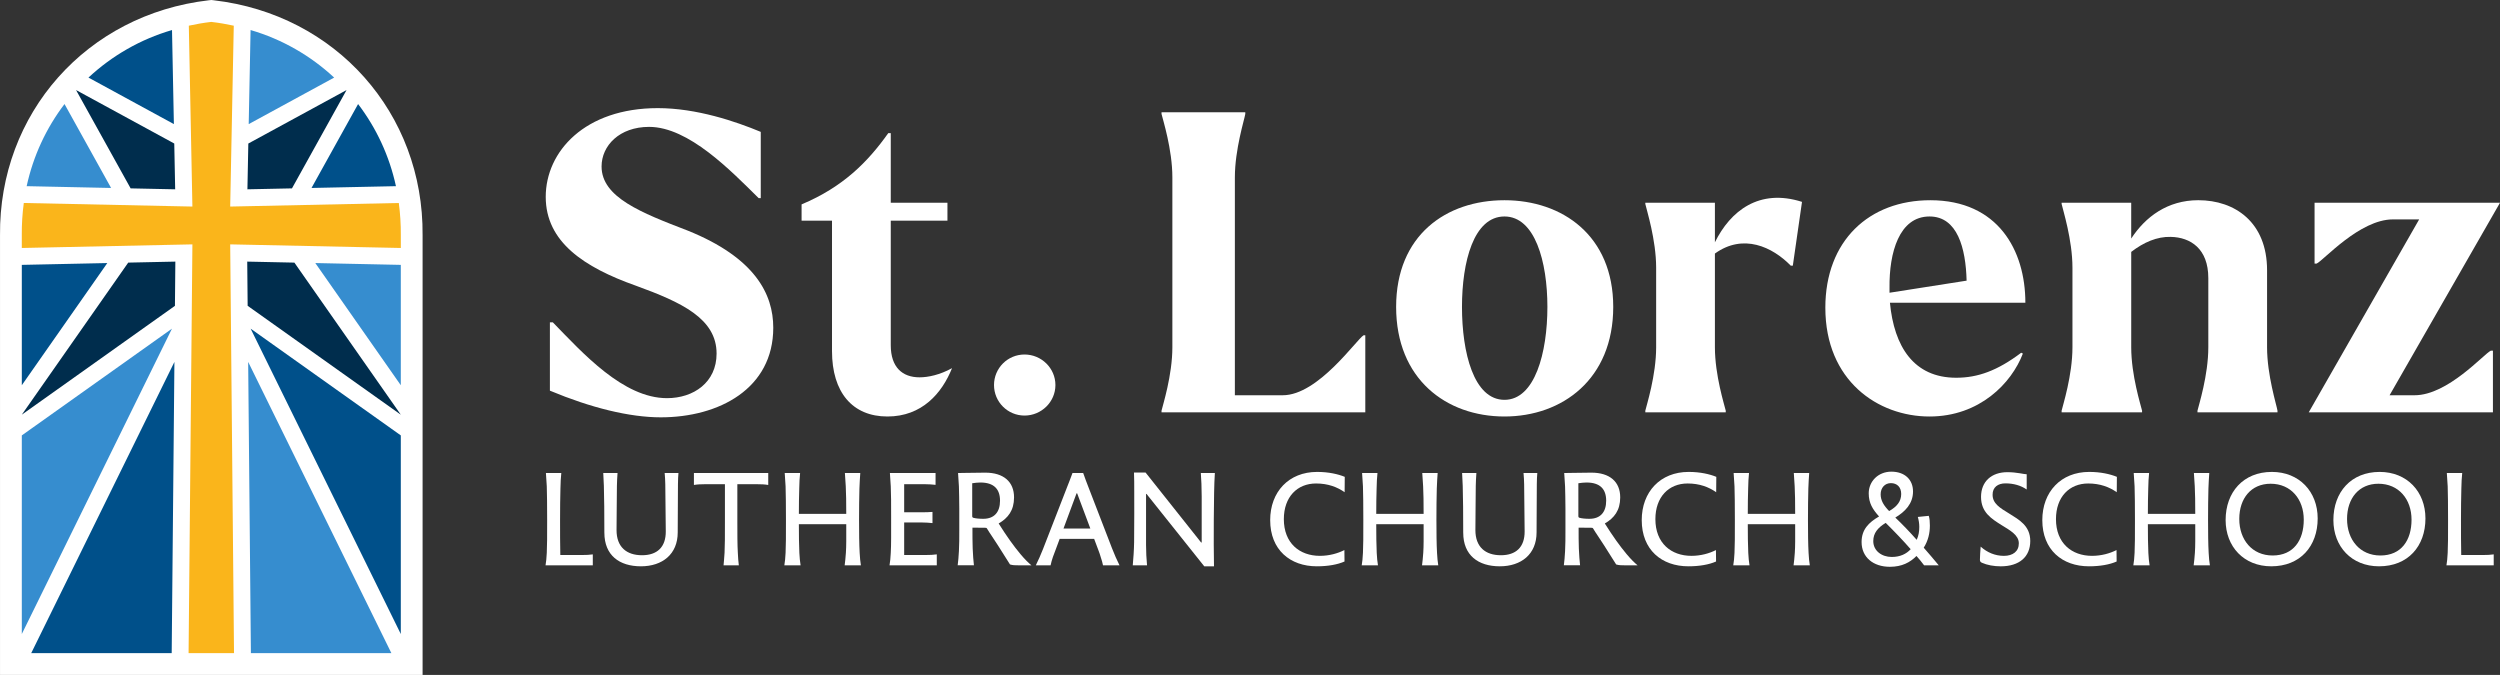 <svg xmlns="http://www.w3.org/2000/svg" id="Layer_2" viewBox="0 0 344.377 92.973"><rect x="0" y="0" width="344.377" height="92.973" fill="#333333" stroke="none"/><g id="Components"><g id="_38ac124f-ad00-42f8-8fa7-1a3ef6fa3d9e_10"><path d="M75.319,76.162c.051-1.085.051-2.153.051-4.543,0-2.068-.017-3.492-.051-4.628-.034-.661-.085-1.255-.118-1.831h2.118c-.067.627-.102,1.339-.118,2.136-.034,1.288-.051,2.712-.051,4.323,0,1.695,0,3.441.034,4.832h3.085c.458,0,.949-.017,1.39-.085v1.509h-6.51c.085-.475.136-1.034.17-1.712Z" style="fill:#fff; stroke-width:0px;"></path><path d="M83.251,73.382c0-2.882-.018-4.526-.068-6.459-.017-.56-.051-1.153-.084-1.763h1.966c-.033.593-.085,1.204-.085,1.763,0,2.068-.051,3.662-.051,6.103,0,2.323,1.373,3.458,3.51,3.458,2.068,0,3.288-1.102,3.272-3.289-.017-2.204-.051-4.408-.067-6.493-.018-.559-.034-1.051-.085-1.542h1.898c-.034.407-.067.983-.067,1.542,0,2.373-.034,4.255-.034,6.646,0,2.984-2.103,4.662-5.068,4.662s-5.035-1.509-5.035-4.628Z" style="fill:#fff; stroke-width:0px;"></path><path d="M99.808,76.162c.051-1.017.051-2.17.051-4.543v-4.917h-2.814c-.475,0-.982.017-1.457.102v-1.645h10.239v1.645c-.458-.085-.983-.102-1.458-.102h-2.798v5.222c0,1.509,0,3.17.068,4.238.034.644.067,1.221.136,1.712h-2.103c.051-.458.085-1.034.136-1.712Z" style="fill:#fff; stroke-width:0px;"></path><path d="M116.571,72.212h-6.526c0,1.475.017,2.933.067,3.95.034.644.085,1.204.17,1.712h-2.238c.085-.475.136-1.034.17-1.712.051-1.085.051-2.153.051-4.543,0-2.068-.017-3.492-.051-4.628-.034-.661-.085-1.255-.118-1.831h2.118c-.067.627-.102,1.339-.118,2.136-.034,1.068-.051,2.221-.051,3.492h6.526c0-1.627-.017-2.814-.067-3.797-.034-.661-.068-1.255-.119-1.831h2.119c-.051.627-.085,1.339-.118,2.136-.034,1.288-.051,2.712-.051,4.323,0,1.678.017,3.391.084,4.543.034.644.085,1.204.17,1.712h-2.237c.067-.475.118-1.034.169-1.712.068-.983.051-1.966.051-3.95Z" style="fill:#fff; stroke-width:0px;"></path><path d="M122.703,76.162c.067-1.085.051-2.78.051-4.831s0-3.204-.051-4.34c-.034-.661-.085-1.255-.118-1.831h6.289v1.627c-.44-.051-.983-.085-1.391-.085h-2.933v3.865h2.492c.475,0,1-.017,1.407-.051v1.542c-.44-.051-.967-.085-1.407-.085h-2.492v4.476h3.103c.44,0,.949-.017,1.39-.085v1.509h-6.51c.085-.475.136-1.034.17-1.712Z" style="fill:#fff; stroke-width:0px;"></path><path d="M132.091,75.942c.051-.865.051-1.915.051-2.933v-2.984c0-1.169-.034-2.153-.051-3.018-.034-.695-.085-1.305-.118-1.848l1.067-.017c.712-.017,1.764-.034,2.679-.034,2.525,0,3.967,1.254,3.967,3.407,0,1.797-.831,2.848-2.119,3.594,1.102,1.763,2.068,3.102,3.001,4.221.61.729,1.102,1.204,1.509,1.542h-1.815c-.424,0-.746,0-1.136-.119-.406-.661-.898-1.407-1.627-2.577-.628-1-1.153-1.712-1.543-2.373-.051-.085-.119-.102-.221-.102l-1.779-.017c0,1.017,0,2.034.033,2.865.034.898.102,1.712.17,2.322h-2.238c.068-.509.136-1.204.17-1.933ZM137.754,68.975c0-1.611-.848-2.509-2.712-2.509-.373,0-.764.051-1.119.102v4.56c0,.085.034.152.118.186.322.102.848.152,1.407.152,1.492,0,2.306-.898,2.306-2.492Z" style="fill:#fff; stroke-width:0px;"></path><path d="M154.212,77.874h-2.272c-.068-.356-.17-.695-.288-1.051-.102-.373-.237-.746-.373-1.102l-.56-1.492h-4.747l-.576,1.543c-.118.288-.237.627-.356.949-.135.407-.254.814-.321,1.153h-2.034c.372-.746.678-1.458.982-2.221l3.289-8.46c.254-.661.56-1.407.78-2.034h1.475c.221.661.491,1.339.729,1.966l3.238,8.392c.339.865.661,1.61,1.034,2.356ZM150.194,72.806l-1.815-4.848h-.084l-1.798,4.848h3.696Z" style="fill:#fff; stroke-width:0px;"></path><path d="M157.937,68.042h-.068v7.035c0,.848.051,1.984.136,2.797h-1.966c.084-.898.169-2.102.186-3.204.033-1.949.017-6.069.017-6.934,0-.949,0-1.814-.034-2.644h1.594l7.646,9.629h.085v-6.323c0-1.204-.051-2.373-.119-3.238h1.933c-.051.814-.085,1.712-.102,2.662-.034,2.001-.067,5.543-.051,7.171,0,1,.017,2.001.034,3.018h-1.34l-7.95-9.968Z" style="fill:#fff; stroke-width:0px;"></path><path d="M174.968,71.653c0-3.899,2.56-6.646,6.459-6.646,1.594,0,2.898.305,3.814.678,0,.712-.018,1.458-.018,2.119-1.017-.712-2.288-1.204-3.933-1.204-2.594,0-4.441,1.848-4.441,4.916,0,3.306,2.17,5.052,4.967,5.052,1.289,0,2.476-.339,3.374-.797l.017,1.577c-.966.424-2.272.661-3.814.661-3.679,0-6.425-2.272-6.425-6.357Z" style="fill:#fff; stroke-width:0px;"></path><path d="M196.104,72.212h-6.526c0,1.475.017,2.933.067,3.95.034.644.085,1.204.17,1.712h-2.238c.085-.475.136-1.034.17-1.712.051-1.085.051-2.153.051-4.543,0-2.068-.017-3.492-.051-4.628-.034-.661-.085-1.255-.118-1.831h2.118c-.067.627-.102,1.339-.118,2.136-.034,1.068-.051,2.221-.051,3.492h6.526c0-1.627-.017-2.814-.067-3.797-.034-.661-.068-1.255-.119-1.831h2.119c-.051.627-.085,1.339-.118,2.136-.034,1.288-.051,2.712-.051,4.323,0,1.678.017,3.391.084,4.543.034.644.085,1.204.17,1.712h-2.237c.067-.475.118-1.034.169-1.712.068-.983.051-1.966.051-3.95Z" style="fill:#fff; stroke-width:0px;"></path><path d="M201.559,73.382c0-2.882-.018-4.526-.068-6.459-.017-.56-.051-1.153-.084-1.763h1.966c-.033.593-.085,1.204-.085,1.763,0,2.068-.051,3.662-.051,6.103,0,2.323,1.373,3.458,3.51,3.458,2.068,0,3.288-1.102,3.272-3.289-.017-2.204-.051-4.408-.067-6.493-.018-.559-.034-1.051-.085-1.542h1.898c-.034.407-.067.983-.067,1.542,0,2.373-.034,4.255-.034,6.646,0,2.984-2.103,4.662-5.068,4.662s-5.035-1.509-5.035-4.628Z" style="fill:#fff; stroke-width:0px;"></path><path d="M215.59,75.942c.051-.865.051-1.915.051-2.933v-2.984c0-1.169-.034-2.153-.051-3.018-.034-.695-.085-1.305-.118-1.848l1.067-.017c.712-.017,1.764-.034,2.679-.034,2.526,0,3.967,1.254,3.967,3.407,0,1.797-.831,2.848-2.119,3.594,1.102,1.763,2.068,3.102,3.001,4.221.61.729,1.102,1.204,1.509,1.542h-1.815c-.424,0-.746,0-1.136-.119-.406-.661-.898-1.407-1.627-2.577-.628-1-1.153-1.712-1.543-2.373-.051-.085-.119-.102-.221-.102l-1.779-.017c0,1.017,0,2.034.033,2.865.034.898.102,1.712.17,2.322h-2.238c.068-.509.136-1.204.17-1.933ZM221.252,68.975c0-1.611-.848-2.509-2.712-2.509-.373,0-.764.051-1.119.102v4.56c0,.085.034.152.118.186.322.102.848.152,1.407.152,1.492,0,2.306-.898,2.306-2.492Z" style="fill:#fff; stroke-width:0px;"></path><path d="M226.149,71.653c0-3.899,2.56-6.646,6.459-6.646,1.594,0,2.898.305,3.814.678,0,.712-.018,1.458-.018,2.119-1.017-.712-2.288-1.204-3.933-1.204-2.594,0-4.441,1.848-4.441,4.916,0,3.306,2.17,5.052,4.967,5.052,1.289,0,2.476-.339,3.374-.797l.017,1.577c-.966.424-2.272.661-3.814.661-3.679,0-6.425-2.272-6.425-6.357Z" style="fill:#fff; stroke-width:0px;"></path><path d="M247.285,72.212h-6.526c0,1.475.017,2.933.067,3.95.034.644.085,1.204.17,1.712h-2.238c.085-.475.136-1.034.17-1.712.051-1.085.051-2.153.051-4.543,0-2.068-.017-3.492-.051-4.628-.034-.661-.085-1.255-.118-1.831h2.118c-.067.627-.102,1.339-.118,2.136-.034,1.068-.051,2.221-.051,3.492h6.526c0-1.627-.017-2.814-.067-3.797-.034-.661-.068-1.255-.119-1.831h2.119c-.051.627-.085,1.339-.118,2.136-.034,1.288-.051,2.712-.051,4.323,0,1.678.017,3.391.084,4.543.034.644.085,1.204.17,1.712h-2.237c.067-.475.118-1.034.169-1.712.068-.983.051-1.966.051-3.95Z" style="fill:#fff; stroke-width:0px;"></path><path d="M265.046,77.874c-.339-.475-.712-.898-1.051-1.289-.864.882-2,1.492-3.662,1.492-2.305,0-3.898-1.322-3.898-3.408,0-1.729.983-2.695,2.407-3.526-.882-.983-1.424-1.831-1.424-3.187,0-1.645,1.305-2.984,3.119-2.984,1.813,0,2.983,1.068,2.983,2.729,0,1.712-1.136,2.814-2.441,3.594,1.018.966,2.018,2.018,2.95,3.068.271-.593.355-1.187.355-1.78,0-.492-.085-.966-.203-1.373l1.509-.153c.118.373.152.814.152,1.339,0,1.017-.221,2.068-.848,3.051l1,1.153c.373.441.695.848,1.068,1.272h-2.018ZM263.198,75.654c-1.068-1.221-2.204-2.407-3.441-3.628-1.085.661-1.712,1.407-1.712,2.509,0,1.339,1.17,2.187,2.543,2.187,1.17,0,2.018-.424,2.61-1.068ZM259.061,68.093c0,.865.441,1.56,1.17,2.306,1.068-.61,1.661-1.322,1.661-2.356,0-.932-.559-1.492-1.424-1.492-.83,0-1.407.644-1.407,1.542Z" style="fill:#fff; stroke-width:0px;"></path><path d="M273.008,77.519c-.221-.102-.272-.22-.272-.424,0-.356.051-1.204.102-1.797.898.814,2.001,1.272,3.204,1.272,1.237,0,2.068-.627,2.052-1.746-.018-1.102-1.136-1.73-2.407-2.509-1.34-.848-2.798-1.729-2.798-3.865,0-2.119,1.441-3.407,3.628-3.407,1.306,0,2.272.288,2.662.288v2.102c-.797-.559-1.815-.848-2.934-.848-1.017,0-1.779.526-1.763,1.577,0,1.204,1.018,1.814,2.306,2.594,1.322.831,2.882,1.662,2.882,3.764,0,2.187-1.509,3.492-4.068,3.492-.949,0-1.865-.169-2.594-.492Z" style="fill:#fff; stroke-width:0px;"></path><path d="M281.329,71.653c0-3.899,2.56-6.646,6.459-6.646,1.594,0,2.898.305,3.814.678,0,.712-.018,1.458-.018,2.119-1.017-.712-2.288-1.204-3.933-1.204-2.594,0-4.441,1.848-4.441,4.916,0,3.306,2.17,5.052,4.967,5.052,1.289,0,2.476-.339,3.374-.797l.017,1.577c-.966.424-2.272.661-3.814.661-3.679,0-6.425-2.272-6.425-6.357Z" style="fill:#fff; stroke-width:0px;"></path><path d="M302.397,72.212h-6.526c0,1.475.017,2.933.067,3.95.034.644.085,1.204.17,1.712h-2.238c.085-.475.136-1.034.17-1.712.051-1.085.051-2.153.051-4.543,0-2.068-.017-3.492-.051-4.628-.034-.661-.085-1.255-.118-1.831h2.118c-.067.627-.102,1.339-.118,2.136-.034,1.068-.051,2.221-.051,3.492h6.526c0-1.627-.017-2.814-.067-3.797-.034-.661-.068-1.255-.119-1.831h2.119c-.051.627-.085,1.339-.118,2.136-.034,1.288-.051,2.712-.051,4.323,0,1.678.017,3.391.084,4.543.034.644.085,1.204.17,1.712h-2.237c.067-.475.118-1.034.169-1.712.068-.983.051-1.966.051-3.95Z" style="fill:#fff; stroke-width:0px;"></path><path d="M306.581,71.636c0-3.849,2.441-6.629,6.374-6.629,3.764,0,6.307,2.712,6.307,6.408,0,3.832-2.407,6.595-6.392,6.595-3.78,0-6.289-2.712-6.289-6.374ZM317.345,71.585c0-2.814-1.763-4.95-4.56-4.95-2.696,0-4.323,2.018-4.323,4.849,0,2.865,1.763,5.035,4.594,5.035,2.882,0,4.289-2.102,4.289-4.933Z" style="fill:#fff; stroke-width:0px;"></path><path d="M321.426,71.636c0-3.849,2.441-6.629,6.374-6.629,3.764,0,6.307,2.712,6.307,6.408,0,3.832-2.407,6.595-6.392,6.595-3.78,0-6.289-2.712-6.289-6.374ZM332.191,71.585c0-2.814-1.763-4.95-4.56-4.95-2.696,0-4.323,2.018-4.323,4.849,0,2.865,1.763,5.035,4.594,5.035,2.882,0,4.289-2.102,4.289-4.933Z" style="fill:#fff; stroke-width:0px;"></path><path d="M337.171,76.162c.051-1.085.051-2.153.051-4.543,0-2.068-.017-3.492-.051-4.628-.034-.661-.085-1.255-.118-1.831h2.118c-.067.627-.102,1.339-.118,2.136-.034,1.288-.051,2.712-.051,4.323,0,1.695,0,3.441.034,4.832h3.085c.458,0,.949-.017,1.39-.085v1.509h-6.51c.085-.475.136-1.034.17-1.712Z" style="fill:#fff; stroke-width:0px;"></path><path d="M75.749,53.814v-9.415h.401c4.134,4.248,9.701,10.448,15.729,10.448,3.674,0,6.831-2.181,6.831-6.142,0-4.822-4.821-7.061-11.136-9.357-7.118-2.526-12.399-6.027-12.399-12.227,0-6.257,5.396-12.227,15.441-12.227,5.339,0,10.734,1.837,14.179,3.272v9.127h-.287c-3.846-3.789-9.644-9.816-15.097-9.816-4.076,0-6.544,2.583-6.544,5.453,0,4.248,5.453,6.372,11.882,8.84,9.242,3.731,11.769,8.725,11.769,13.375,0,8.381-7.463,12.342-15.499,12.342-4.306,0-9.645-1.32-15.27-3.674Z" style="fill:#fff; stroke-width:0px;"></path><path d="M114.609,48.361v-17.967h-4.19v-2.239c5.74-2.411,9.127-5.855,11.94-9.816h.344v9.586h7.808v2.468h-7.808v17.164c0,3.042,1.607,4.42,3.961,4.42,1.206,0,2.813-.345,4.478-1.263-1.377,3.444-4.133,6.659-8.898,6.659-4.821,0-7.635-3.33-7.635-9.013Z" style="fill:#fff; stroke-width:0px;"></path><path d="M136.926,53.039c0-2.325,1.879-4.205,4.204-4.205s4.255,1.88,4.255,4.205-1.93,4.205-4.255,4.205-4.204-1.88-4.204-4.205Z" style="fill:#fff; stroke-width:0px;"></path><path d="M170.104,24.424v30.022h6.602c4.879,0,10.16-7.692,11.136-8.266h.23v10.62h-28.07v-.23c.173-.747,1.493-4.879,1.493-8.726v-23.42c0-3.846-1.32-7.979-1.493-8.726v-.23h11.538v.23c-.114.747-1.435,4.879-1.435,8.726Z" style="fill:#fff; stroke-width:0px;"></path><path d="M192.318,42.276c0-9.873,6.889-14.695,14.925-14.695,7.979,0,14.982,4.879,14.982,14.695,0,9.931-7.003,15.097-14.982,15.097-8.036,0-14.925-5.167-14.925-15.097ZM213.156,42.276c0-6.257-1.723-12.457-5.913-12.457-4.248,0-5.854,6.257-5.854,12.457,0,6.257,1.606,12.801,5.854,12.801,4.19,0,5.913-6.486,5.913-12.801Z" style="fill:#fff; stroke-width:0px;"></path><path d="M237.723,56.799h-11.079v-.23c.172-.747,1.492-4.879,1.492-8.726v-10.964c0-3.846-1.32-7.979-1.492-8.783v-.172h9.586v5.453c2.124-4.305,6.085-7.462,11.998-5.568l-1.264,8.783h-.287c-2.525-2.583-6.544-4.478-10.447-1.665v12.915c0,3.846,1.32,7.979,1.493,8.726v.23Z" style="fill:#fff; stroke-width:0px;"></path><path d="M251.442,42.391c0-9.242,6.027-14.81,14.466-14.81,9.3,0,13.088,6.888,13.088,14.121h-18.656c.574,6.027,3.272,10.332,9.128,10.332,2.984,0,5.683-.976,8.954-3.444l.23.115c-1.55,4.076-5.97,8.668-12.857,8.668-7.118,0-14.352-4.937-14.352-14.982ZM260.282,40.325l10.62-1.665c-.115-4.478-1.263-8.84-5.108-8.84-4.191,0-5.568,4.994-5.512,9.816v.689Z" style="fill:#fff; stroke-width:0px;"></path><path d="M295.069,56.799h-11.079v-.23c.172-.747,1.492-4.879,1.492-8.726v-10.964c0-3.846-1.32-7.979-1.492-8.783v-.172h9.586v4.936c1.952-2.985,4.994-5.281,9.242-5.281,5.052,0,9.472,3.042,9.472,9.644v10.62c0,3.846,1.32,7.979,1.435,8.726v.23h-11.021v-.23c.173-.747,1.493-4.879,1.493-8.726v-9.529c0-4.076-2.469-5.625-5.167-5.683-1.894-.057-3.731.746-5.453,2.066v13.146c0,3.846,1.32,7.979,1.493,8.726v.23Z" style="fill:#fff; stroke-width:0px;"></path><path d="M333.241,30.222h-3.616c-4.592,0-9.586,5.683-10.505,6.085h-.287v-8.381h25.545l-15.212,26.52h3.444c4.592,0,9.586-5.74,10.505-6.142h.287v8.496h-25.373l15.212-26.578Z" style="fill:#fff; stroke-width:0px;"></path><path d="M29.456.04l-.345-.04-.354.039C11.935,1.988-.159,15.613.002,32.435v60.537h58.21v-60.565C58.361,15.611,46.267,1.988,29.456.04Z" style="fill:#fff; stroke-width:0px;"></path><polygon points="55.211 53.068 55.211 36.486 43.434 36.236 55.211 53.068" style="fill:#368dcf; stroke-width:0px;"></polygon><path d="M54.542,25.645c-.904-4.17-2.706-8.018-5.214-11.312l-6.417,11.559,11.631-.247Z" style="fill:#00508a; stroke-width:0px;"></path><polygon points="34.524 45.271 55.211 87.339 55.211 59.978 53.863 59.02 34.524 45.271" style="fill:#00508a; stroke-width:0px;"></polygon><path d="M34.517,4.138l-.257,12.958,11.77-6.408c-3.223-3-7.143-5.274-11.513-6.55Z" style="fill:#368dcf; stroke-width:0px;"></path><polygon points="34.561 89.973 53.914 89.973 34.186 49.854 34.561 89.973" style="fill:#368dcf; stroke-width:0px;"></polygon><polygon points="4.352 59.019 3.004 59.977 3.004 87.335 23.689 45.273 4.352 59.019" style="fill:#368dcf; stroke-width:0px;"></polygon><polygon points="23.651 89.973 24.026 49.856 4.299 89.973 23.651 89.973" style="fill:#00508a; stroke-width:0px;"></polygon><path d="M23.696,4.138c-4.369,1.276-8.288,3.549-11.511,6.549l11.767,6.407-.257-12.956Z" style="fill:#00508a; stroke-width:0px;"></path><polygon points="3.004 36.486 3.004 53.066 14.781 36.236 3.004 36.486" style="fill:#00508a; stroke-width:0px;"></polygon><path d="M3.673,25.645l11.631.247-6.417-11.559c-2.508,3.294-4.31,7.142-5.214,11.312Z" style="fill:#368dcf; stroke-width:0px;"></path><polygon points="4.352 59.019 3.004 59.977 3.004 59.977 3.004 87.335 23.689 45.273 4.352 59.019" style="fill:none; stroke-width:0px;"></polygon><polygon points="40.552 36.175 40.552 36.175 55.211 57.125 40.552 36.175" style="fill:none; stroke-width:0px;"></polygon><polygon points="23.651 89.973 24.026 49.856 4.299 89.973 23.651 89.973" style="fill:none; stroke-width:0px;"></polygon><rect x="36.237" y="19.181" width="15.479" height="0" transform="translate(5.861 48.32) rotate(-60.963)" style="fill:none; stroke-width:0px;"></rect><rect x="14.239" y="11.442" width="0" height="15.479" transform="translate(-7.521 9.322) rotate(-29.037)" style="fill:none; stroke-width:0px;"></rect><polygon points="24.005 19.771 15.78 15.293 24.005 19.771 24.005 19.771" style="fill:none; stroke-width:0px;"></polygon><polygon points="3.004 57.123 16.23 47.721 3.004 57.123 3.004 57.123" style="fill:none; stroke-width:0px;"></polygon><polygon points="3.004 36.486 3.004 53.066 14.781 36.236 3.004 36.486" style="fill:none; stroke-width:0px;"></polygon><path d="M54.543,25.645c-.904-4.17-2.706-8.018-5.214-11.312l-6.417,11.559,11.631-.247Z" style="fill:none; stroke-width:0px;"></path><path d="M46.013,10.672c-3.22-2.993-7.133-5.262-11.496-6.535l-.256,12.958,11.769-6.408c-.005-.005-.011-.01-.017-.015Z" style="fill:none; stroke-width:0px;"></path><path d="M8.887,14.333c-2.509,3.294-4.31,7.142-5.214,11.312l11.631.247-6.417-11.559Z" style="fill:none; stroke-width:0px;"></path><path d="M23.695,4.138c-4.369,1.276-8.288,3.549-11.51,6.549l11.767,6.407-.257-12.956Z" style="fill:none; stroke-width:0px;"></path><polygon points="34.561 89.973 53.915 89.973 34.186 49.854 34.561 89.973" style="fill:none; stroke-width:0px;"></polygon><polygon points="34.524 45.271 55.211 87.339 55.211 59.978 53.863 59.02 34.524 45.271" style="fill:none; stroke-width:0px;"></polygon><polygon points="55.211 53.068 55.211 36.486 43.434 36.236 55.211 53.068" style="fill:none; stroke-width:0px;"></polygon><polygon points="24.155 36.037 17.663 36.175 3.004 57.123 3.004 57.123 16.23 47.721 24.098 42.128 24.155 36.037" style="fill:#002d4d; stroke-width:0px;"></polygon><polygon points="24.005 19.771 15.78 15.293 10.486 12.41 10.482 12.415 17.995 25.948 24.13 26.078 24.005 19.771" style="fill:#002d4d; stroke-width:0px;"></polygon><polygon points="34.207 19.772 34.082 26.078 40.219 25.948 47.733 12.415 47.729 12.41 34.207 19.772" style="fill:#002d4d; stroke-width:0px;"></polygon><polygon points="34.114 42.126 55.211 57.125 40.552 36.175 34.057 36.037 34.114 42.126" style="fill:#002d4d; stroke-width:0px;"></polygon><polygon points="15.78 15.293 10.477 12.405 10.482 12.415 10.486 12.41 15.78 15.293" style="fill:#fff; stroke-width:0px;"></polygon><path d="M54.934,27.962l-23.225.492.493-24.914c-1.012-.221-2.042-.399-3.091-.521l-.009-.001h0c-1.05.122-2.08.3-3.092.521l.493,24.915-23.225-.492c-.194,1.443-.29,2.926-.276,4.444v1.753l23.502-.498-.526,56.312h6.258l-.526-56.312,23.503.498v-1.752c.013-1.519-.084-3.002-.278-4.445Z" style="fill:#fab51b; stroke-width:0px;"></path></g></g></svg>